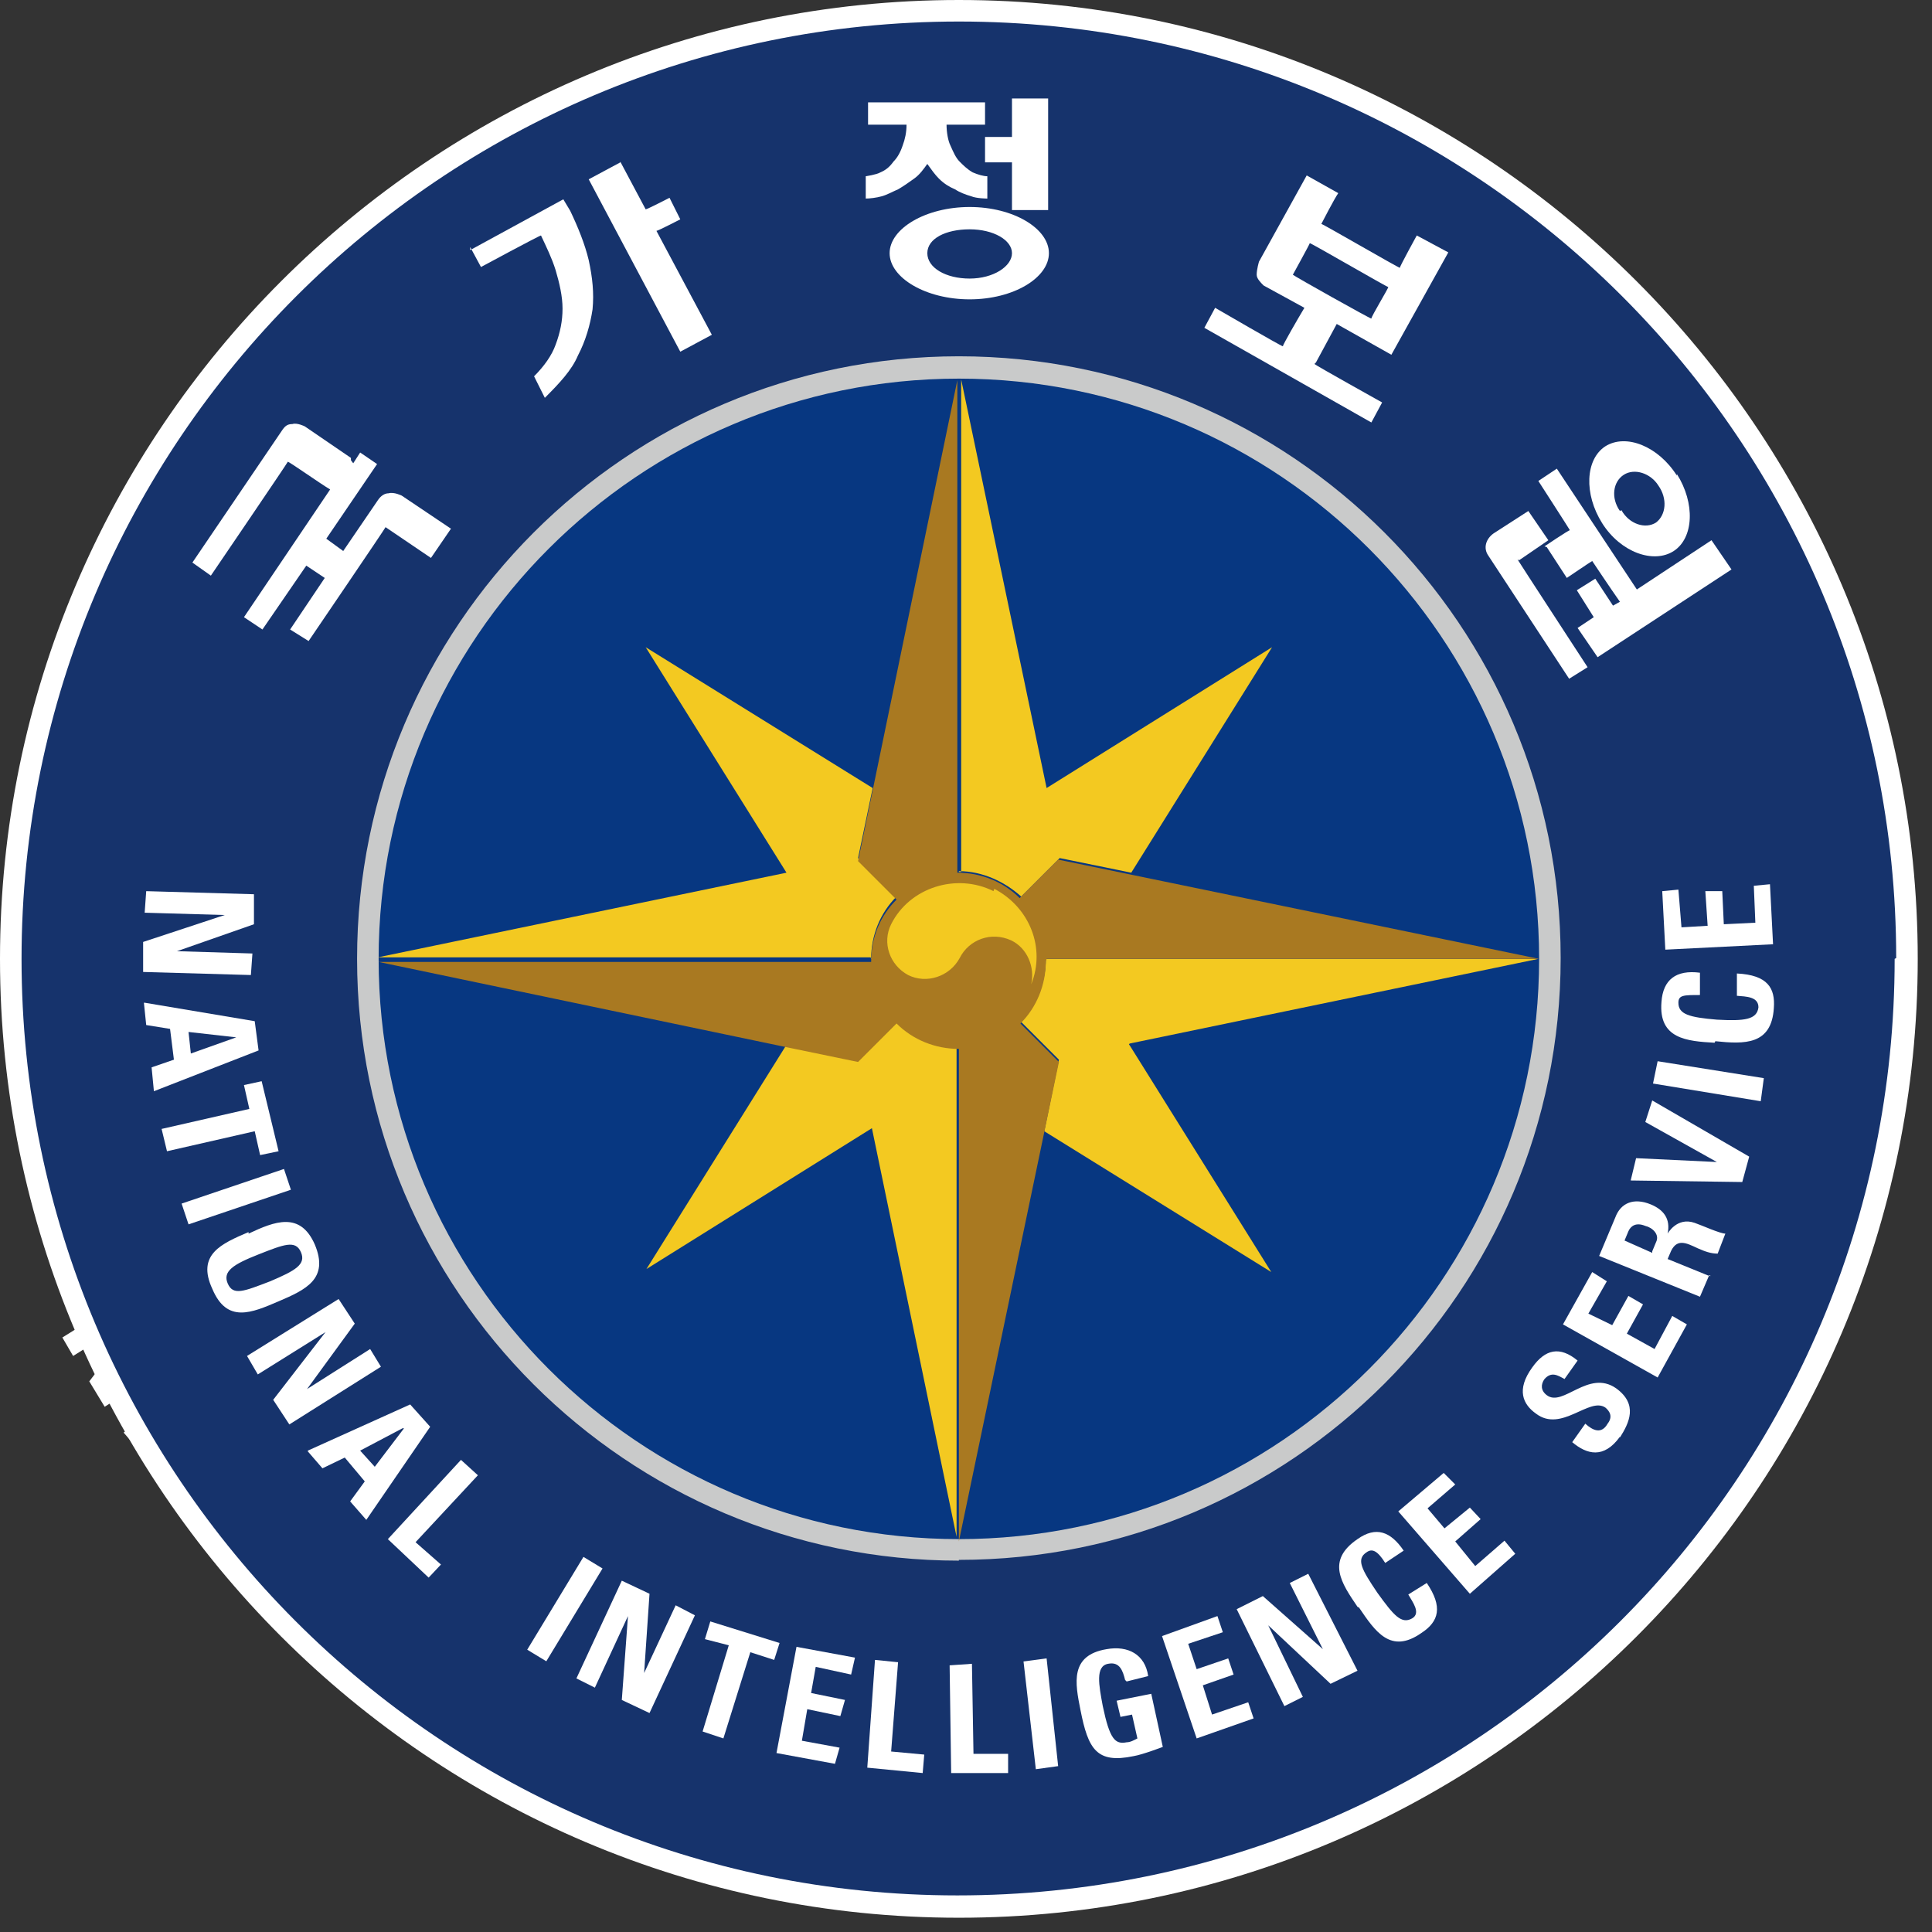 <svg viewBox="0 0 118 118" fill="none" xmlns="http://www.w3.org/2000/svg">
<rect x="0" y="0" width="118" height="118" fill="#333333" stroke="none"/>
<g clip-path="url(#clip0_122_1757)">
<path d="M3.808 81.69L9.401 78.212L10.388 79.716L7.474 83.711L11.375 81.267L12.033 82.348L6.393 85.92L5.453 84.369L8.602 80.233L4.466 82.818L3.808 81.69Z" fill="white"></path>
<path d="M7.567 87.469L13.819 84.649L15.041 86.013L11.139 91.7L10.152 90.572L11.045 89.35L9.823 87.893L8.46 88.551L7.567 87.516V87.469ZM13.348 86.106L10.763 87.469L11.656 88.457L13.443 86.106H13.348Z" fill="white"></path>
<path d="M47.942 11.562C45.263 11.562 43.054 12.879 43.054 14.383C43.054 15.887 45.263 17.203 47.942 17.203C50.621 17.203 52.783 15.887 52.783 14.383C52.783 12.879 50.621 11.562 47.942 11.562ZM50.527 14.383C50.527 15.182 49.399 15.934 47.942 15.934C46.485 15.934 45.357 15.276 45.357 14.383C45.357 13.49 46.485 12.926 47.942 12.926C49.399 12.926 50.527 13.584 50.527 14.383Z" fill="white"></path>
<path d="M0 58.565C0 90.855 26.274 117.129 58.565 117.129C90.855 117.129 117.129 90.855 117.129 58.565C117.129 26.274 90.855 0 58.565 0C26.274 0 0 26.274 0 58.565Z" fill="white"></path>
<path d="M115.719 58.563C115.719 90.196 90.103 115.765 58.471 115.765C26.838 115.765 1.316 90.102 1.316 58.563C1.316 27.025 26.932 1.315 58.565 1.315C90.197 1.315 115.813 26.931 115.813 58.516" fill="#16336C"></path>
<path d="M58.565 95.319C38.307 95.319 21.809 78.869 21.809 58.564C21.809 38.259 38.26 21.761 58.565 21.761C78.869 21.761 95.32 38.212 95.32 58.517C95.32 78.822 78.869 95.272 58.565 95.272" fill="#C9CACA"></path>
<path d="M58.565 23.125C39.012 23.125 23.125 39.011 23.125 58.564C23.125 78.117 39.012 94.004 58.565 94.004C78.117 94.004 94.004 78.117 94.004 58.564C94.004 39.011 78.117 23.125 58.565 23.125Z" fill="#073781"></path>
<path d="M8.93 54.429L15.511 54.617V56.45L10.81 58.095L15.417 58.236L15.323 59.552L8.742 59.364V57.531L13.725 55.886L8.836 55.745L8.93 54.429Z" fill="white"></path>
<path d="M8.836 61.243L15.558 62.371L15.793 64.157L9.4 66.648L9.259 65.191L10.622 64.721L10.387 62.841L8.93 62.606L8.789 61.243H8.883H8.836ZM14.43 63.358L11.515 63.029L11.656 64.345L14.43 63.358Z" fill="white"></path>
<path d="M17.015 70.314L15.887 70.549L15.558 69.092L10.199 70.314L9.87 68.951L15.229 67.729L14.9 66.272L15.981 66.037L17.015 70.314Z" fill="white"></path>
<path d="M11.092 73.511L17.344 71.396L17.767 72.665L11.515 74.78L11.092 73.511Z" fill="white"></path>
<path d="M15.181 75.345C16.779 74.593 18.331 73.982 19.224 76.003C20.117 78.118 18.66 78.776 17.015 79.481C15.369 80.186 13.865 80.844 12.972 78.729C11.985 76.614 13.536 75.956 15.181 75.251M16.497 78.259C18.049 77.601 18.707 77.225 18.378 76.473C18.049 75.721 17.343 76.003 15.792 76.614C14.241 77.225 13.583 77.648 13.912 78.4C14.241 79.152 14.899 78.87 16.497 78.259Z" fill="white"></path>
<path d="M15.087 82.817L20.681 79.339L21.668 80.843L18.754 84.838L22.608 82.394L23.266 83.475L17.672 87L16.686 85.496L19.882 81.36L15.745 83.945L15.087 82.817Z" fill="white"></path>
<path d="M18.801 88.599L25.052 85.779L26.274 87.142L22.373 92.829L21.386 91.701L22.279 90.479L21.057 89.022L19.694 89.68L18.801 88.646V88.599ZM24.582 87.236L21.997 88.599L22.89 89.586L24.676 87.236H24.582Z" fill="white"></path>
<path d="M23.689 94.005L28.154 89.164L29.188 90.104L25.381 94.193L26.932 95.556L26.18 96.355L23.689 94.005Z" fill="white"></path>
<path d="M35.635 95.09L32.201 100.758L33.367 101.465L36.801 95.797L35.635 95.09Z" fill="white"></path>
<path d="M35.205 102.512L37.978 96.543L39.67 97.341L39.341 102.183L41.268 98.046L42.443 98.658L39.67 104.627L37.978 103.828L38.354 98.705L36.333 103.076L35.205 102.512Z" fill="white"></path>
<path d="M47.613 100.348L47.284 101.382L45.827 100.912L44.182 106.177L42.913 105.754L44.511 100.489L43.054 100.113L43.383 99.032L47.613 100.348Z" fill="white"></path>
<path d="M47.425 107.07L48.647 100.584L52.219 101.242L51.984 102.276L49.822 101.806L49.54 103.404L51.608 103.827L51.326 104.814L49.305 104.391L48.976 106.318L51.279 106.741L50.997 107.728L47.425 107.07Z" fill="white"></path>
<path d="M52.971 107.963L53.441 101.382L54.851 101.523L54.428 106.976L56.45 107.164L56.355 108.292L52.971 107.963Z" fill="white"></path>
<path d="M58.094 108.293L58 101.713L59.363 101.619L59.457 107.118H61.572V108.293H58.094Z" fill="white"></path>
<path d="M63.265 108.057L62.513 101.477L63.923 101.289L64.628 107.869L63.265 108.057Z" fill="white"></path>
<path d="M68.717 102.605C68.576 102.041 68.388 101.477 67.683 101.618C66.884 101.759 67.119 102.934 67.354 104.203C67.777 106.225 68.106 106.554 68.811 106.413C69.046 106.413 69.281 106.272 69.469 106.178L69.14 104.721L68.435 104.862L68.2 103.874L70.315 103.451L71.02 106.695C71.02 106.695 69.798 107.165 69.234 107.259C66.978 107.729 66.461 106.836 65.991 104.438C65.662 102.793 65.333 101.101 67.589 100.725C68.905 100.49 69.939 101.054 70.127 102.37L68.811 102.699L68.717 102.605Z" fill="white"></path>
<path d="M73.088 106.177L70.973 99.926L74.357 98.704L74.686 99.691L72.571 100.396L73.088 101.947L75.015 101.289L75.344 102.276L73.464 102.934L74.028 104.72L76.237 103.968L76.566 104.955L73.088 106.177Z" fill="white"></path>
<path d="M78.446 104.204L75.532 98.282L77.13 97.483L80.796 100.726L78.775 96.684L79.903 96.12L82.911 102.042L81.266 102.841L77.459 99.269L79.574 103.64L78.446 104.204Z" fill="white"></path>
<path d="M82.912 98.139C81.924 96.683 80.984 95.319 82.912 94.003C84.04 93.204 84.933 93.533 85.732 94.708L84.604 95.46C84.134 94.708 83.805 94.567 83.475 94.802C82.817 95.225 83.147 95.836 84.134 97.293C85.121 98.657 85.591 99.221 86.249 98.845C86.813 98.516 86.249 97.811 86.014 97.388L87.142 96.683C88.129 98.139 87.894 99.033 86.813 99.738C84.933 101.054 83.993 99.644 83.005 98.186" fill="white"></path>
<path d="M89.774 97.342L85.403 92.312L88.176 89.962L88.881 90.667L87.189 92.124L88.223 93.347L89.774 92.078L90.432 92.782L88.881 94.146L90.103 95.65L91.889 94.099L92.547 94.898L89.774 97.342Z" fill="white"></path>
<path d="M98.939 87.752C97.952 89.116 96.918 88.834 96.025 88.082L96.824 86.954C97.294 87.376 97.811 87.612 98.187 86.954C98.516 86.53 98.328 86.201 98.046 85.966C97.059 85.308 95.367 87.517 93.816 86.342C93.017 85.778 92.594 84.885 93.581 83.522C94.38 82.394 95.273 82.206 96.354 83.099L95.555 84.227C95.132 83.992 94.756 83.757 94.333 84.227C94.098 84.556 94.098 84.932 94.474 85.214C95.461 85.966 97.012 83.616 98.704 84.791C100.067 85.778 99.503 86.906 98.939 87.799" fill="white"></path>
<path d="M101.243 84.133L95.461 80.889L97.247 77.693L98.14 78.257L97.012 80.231L98.469 80.936L99.457 79.15L100.35 79.667L99.362 81.454L101.055 82.394L102.136 80.373L103.029 80.889L101.243 84.133Z" fill="white"></path>
<path d="M104.392 77.883L103.828 79.2L97.67 76.709L98.657 74.358C98.986 73.465 99.785 73.136 100.819 73.559C101.618 73.888 102.041 74.452 101.853 75.345C101.853 75.345 102.417 74.311 103.499 74.687C103.922 74.828 105.05 75.345 105.379 75.345L104.909 76.567C104.486 76.567 104.11 76.427 103.687 76.239C102.982 75.909 102.37 75.58 101.994 76.567L101.853 76.897L104.392 77.93H104.486L104.392 77.883ZM100.913 76.427L101.148 75.862C101.383 75.392 100.913 74.969 100.49 74.875C99.926 74.64 99.597 74.875 99.456 75.204L99.221 75.768L100.913 76.52V76.427Z" fill="white"></path>
<path d="M99.597 72.1L99.926 70.737L104.861 70.972L100.49 68.528L100.913 67.212L106.835 70.643L106.412 72.194L99.597 72.1Z" fill="white"></path>
<path d="M107.54 67.26L100.96 66.179L101.242 64.816L107.728 65.85L107.54 67.26Z" fill="white"></path>
<path d="M104.721 63.687C103.028 63.593 101.289 63.452 101.477 61.196C101.571 59.833 102.37 59.222 103.827 59.41V60.773C102.84 60.773 102.511 60.773 102.511 61.243C102.511 61.948 103.169 62.136 104.862 62.277C106.554 62.371 107.306 62.277 107.4 61.525C107.4 60.867 106.648 60.867 106.084 60.82V59.457C107.964 59.551 108.434 60.35 108.34 61.572C108.199 63.828 106.554 63.781 104.768 63.593" fill="white"></path>
<path d="M108.292 57.672L101.712 58.002L101.524 54.429L102.511 54.335L102.699 56.639L104.297 56.544L104.156 54.429H105.19L105.284 56.45L107.211 56.356L107.117 54.1L108.104 54.006L108.292 57.672Z" fill="white"></path>
<path d="M21.433 27.967L18.613 26.04C18.613 26.04 18.143 25.805 17.861 25.899C17.532 25.899 17.391 26.04 17.203 26.322L11.751 34.359L12.879 35.158C12.879 35.158 17.579 28.249 17.579 28.202C17.673 28.202 19.6 29.565 20.164 29.894L14.9 37.696L16.028 38.448L18.707 34.547L19.835 35.299L17.72 38.448L18.848 39.153C18.848 39.153 23.548 32.244 23.548 32.197L26.321 34.077L27.543 32.291L24.535 30.27C24.535 30.27 24.065 30.035 23.736 30.129C23.501 30.129 23.266 30.27 23.078 30.552L20.963 33.654L19.929 32.902L23.031 28.343L21.997 27.638L21.574 28.296L21.433 28.108V27.967Z" fill="white"></path>
<path d="M28.718 15.087L29.376 16.309C29.376 16.309 32.948 14.382 33.042 14.382C33.371 15.087 33.7 15.745 33.935 16.497C34.17 17.296 34.358 18.095 34.358 18.847C34.358 19.599 34.217 20.304 33.935 21.056C33.7 21.714 33.23 22.372 32.619 22.983L33.277 24.299C34.17 23.406 34.922 22.607 35.298 21.714C35.768 20.821 36.05 19.834 36.191 18.894C36.285 17.907 36.191 16.967 35.956 15.886C35.721 14.899 35.298 13.865 34.828 12.878L34.405 12.173L28.718 15.275V15.181V15.087Z" fill="white"></path>
<path d="M37.884 9.918L35.957 10.952L41.55 21.481L43.477 20.447C43.477 20.447 40.14 14.195 40.093 14.101C40.187 14.101 41.55 13.396 41.55 13.396L40.892 12.08C40.892 12.08 39.529 12.785 39.435 12.785L37.884 9.871V9.918Z" fill="white"></path>
<path d="M60.163 9.916H61.808V12.83H64.017V6.015H61.808V8.365H60.163V9.916Z" fill="white"></path>
<path d="M59.223 12.643C56.544 12.643 54.335 13.959 54.335 15.463C54.335 16.967 56.544 18.283 59.223 18.283C61.902 18.283 64.064 16.967 64.064 15.463C64.064 13.959 61.902 12.643 59.223 12.643ZM61.808 15.463C61.808 16.262 60.68 17.014 59.223 17.014C57.766 17.014 56.638 16.356 56.638 15.463C56.638 14.57 57.766 14.006 59.223 14.006C60.68 14.006 61.808 14.664 61.808 15.463Z" fill="white"></path>
<path d="M60.163 6.251V7.615H57.812C57.812 8.085 57.906 8.602 58.047 8.884C58.235 9.307 58.376 9.636 58.611 9.871C58.846 10.106 59.081 10.341 59.41 10.529C59.739 10.67 60.069 10.764 60.303 10.764V12.127C60.303 12.127 59.645 12.127 59.316 11.986C58.987 11.892 58.611 11.751 58.329 11.563C58 11.422 57.671 11.234 57.342 10.905C57.107 10.67 56.872 10.341 56.637 10.012C56.402 10.341 56.167 10.67 55.838 10.905C55.509 11.14 55.18 11.375 54.851 11.563C54.522 11.704 54.193 11.892 53.864 11.986C53.535 12.08 53.112 12.127 52.877 12.127V10.764C52.877 10.764 53.535 10.67 53.77 10.529C54.099 10.388 54.334 10.2 54.569 9.871C54.804 9.636 54.992 9.307 55.133 8.884C55.274 8.508 55.368 8.085 55.368 7.615H53.018V6.251H60.069H60.163Z" fill="white"></path>
<path d="M92.782 34.218L94.568 32.996L93.346 31.21L91.231 32.573C90.761 32.902 90.573 33.466 90.902 33.936L95.837 41.456L96.965 40.751C96.965 40.751 92.735 34.265 92.688 34.171" fill="white"></path>
<path d="M94.474 33.418L95.696 35.298C95.696 35.298 97.153 34.311 97.247 34.264C97.247 34.264 98.375 35.956 98.939 36.755L98.516 36.99L97.435 35.345L96.307 36.05L97.341 37.695L96.354 38.353L97.576 40.139L105.754 34.781L104.532 32.995L99.973 36.003L95.085 28.623L93.957 29.376C93.957 29.376 95.837 32.29 95.884 32.384C95.79 32.384 94.333 33.371 94.333 33.371" fill="white"></path>
<path d="M102.417 29.046C101.289 27.26 99.315 26.461 98.046 27.26C96.824 28.059 96.73 30.174 97.858 31.96C98.986 33.746 101.007 34.451 102.229 33.652C103.451 32.853 103.545 30.738 102.417 28.952M98.939 31.208C98.375 30.409 98.516 29.422 99.174 28.999C99.832 28.576 100.819 28.905 101.289 29.657C101.853 30.456 101.759 31.443 101.148 31.913C100.49 32.336 99.503 32.007 99.033 31.161" fill="white"></path>
<path d="M80.374 22.137C80.374 22.137 81.267 20.492 81.643 19.787L84.98 21.667L88.458 15.415L86.531 14.382C86.531 14.382 85.497 16.262 85.497 16.356C85.403 16.356 80.796 13.677 80.703 13.677C80.703 13.677 81.502 12.125 81.737 11.796L79.809 10.715L76.895 15.98C76.895 15.98 76.754 16.45 76.754 16.779C76.754 17.014 76.989 17.249 77.177 17.437L79.668 18.8C79.246 19.505 78.352 21.056 78.352 21.15C78.258 21.15 74.216 18.8 74.216 18.8L73.558 20.022L83.758 25.803L84.416 24.581C84.416 24.581 80.374 22.325 80.279 22.231M78.963 16.779C78.963 16.779 79.998 14.899 79.998 14.851C80.091 14.851 84.698 17.531 84.792 17.531C84.792 17.625 83.758 19.317 83.758 19.458C83.664 19.458 79.058 16.873 78.963 16.779Z" fill="white"></path>
<path d="M54.758 62.279L52.407 64.629L48.083 63.736L39.482 77.508L53.253 68.906L58.424 93.864V63.783C56.967 63.783 55.603 63.219 54.617 62.232" fill="#F3C921"></path>
<path d="M53.206 58.565C53.206 57.108 53.77 55.745 54.758 54.758L52.407 52.408L53.3 48.131L39.435 39.529L48.036 53.301L23.078 58.471H53.159L53.253 58.565H53.206Z" fill="#F3C921"></path>
<path d="M58.564 53.207C60.021 53.207 61.385 53.865 62.371 54.758L64.722 52.408L69.093 53.301L77.694 39.529L63.923 48.131L58.705 23.173V53.254H58.564V53.207Z" fill="#F3C921"></path>
<path d="M68.999 63.735L93.957 58.565H63.876C63.876 60.022 63.312 61.385 62.325 62.372L64.675 64.722L63.782 69.093L77.647 77.694L69.046 63.923L68.952 63.782L68.999 63.735Z" fill="#F3C921"></path>
<path d="M63.923 58.564H94.004L64.628 52.501L62.278 54.851C61.291 53.864 59.928 53.3 58.471 53.3V23.219L52.407 52.595L54.758 54.945C53.77 55.932 53.206 57.201 53.206 58.752H23.125L48.083 63.969L52.407 64.862L54.758 62.512C55.745 63.499 57.108 64.063 58.565 64.063V94.145L63.782 69.14L64.675 64.862L62.325 62.512C63.312 61.525 63.876 60.162 63.876 58.705" fill="#A97921"></path>
<path d="M60.68 54.428C58.424 53.3 55.556 54.193 54.428 56.449C53.864 57.577 54.334 58.94 55.462 59.551C56.59 60.115 58.001 59.645 58.612 58.517C59.176 57.389 60.539 56.872 61.761 57.436C62.748 57.906 63.218 59.081 62.983 60.115C63.876 57.906 62.889 55.415 60.727 54.286" fill="#F3C921"></path>
</g>
<defs>
<clipPath id="clip0_122_1757">
<rect width="118" height="118" fill="white"></rect>
</clipPath>
</defs>
</svg>
